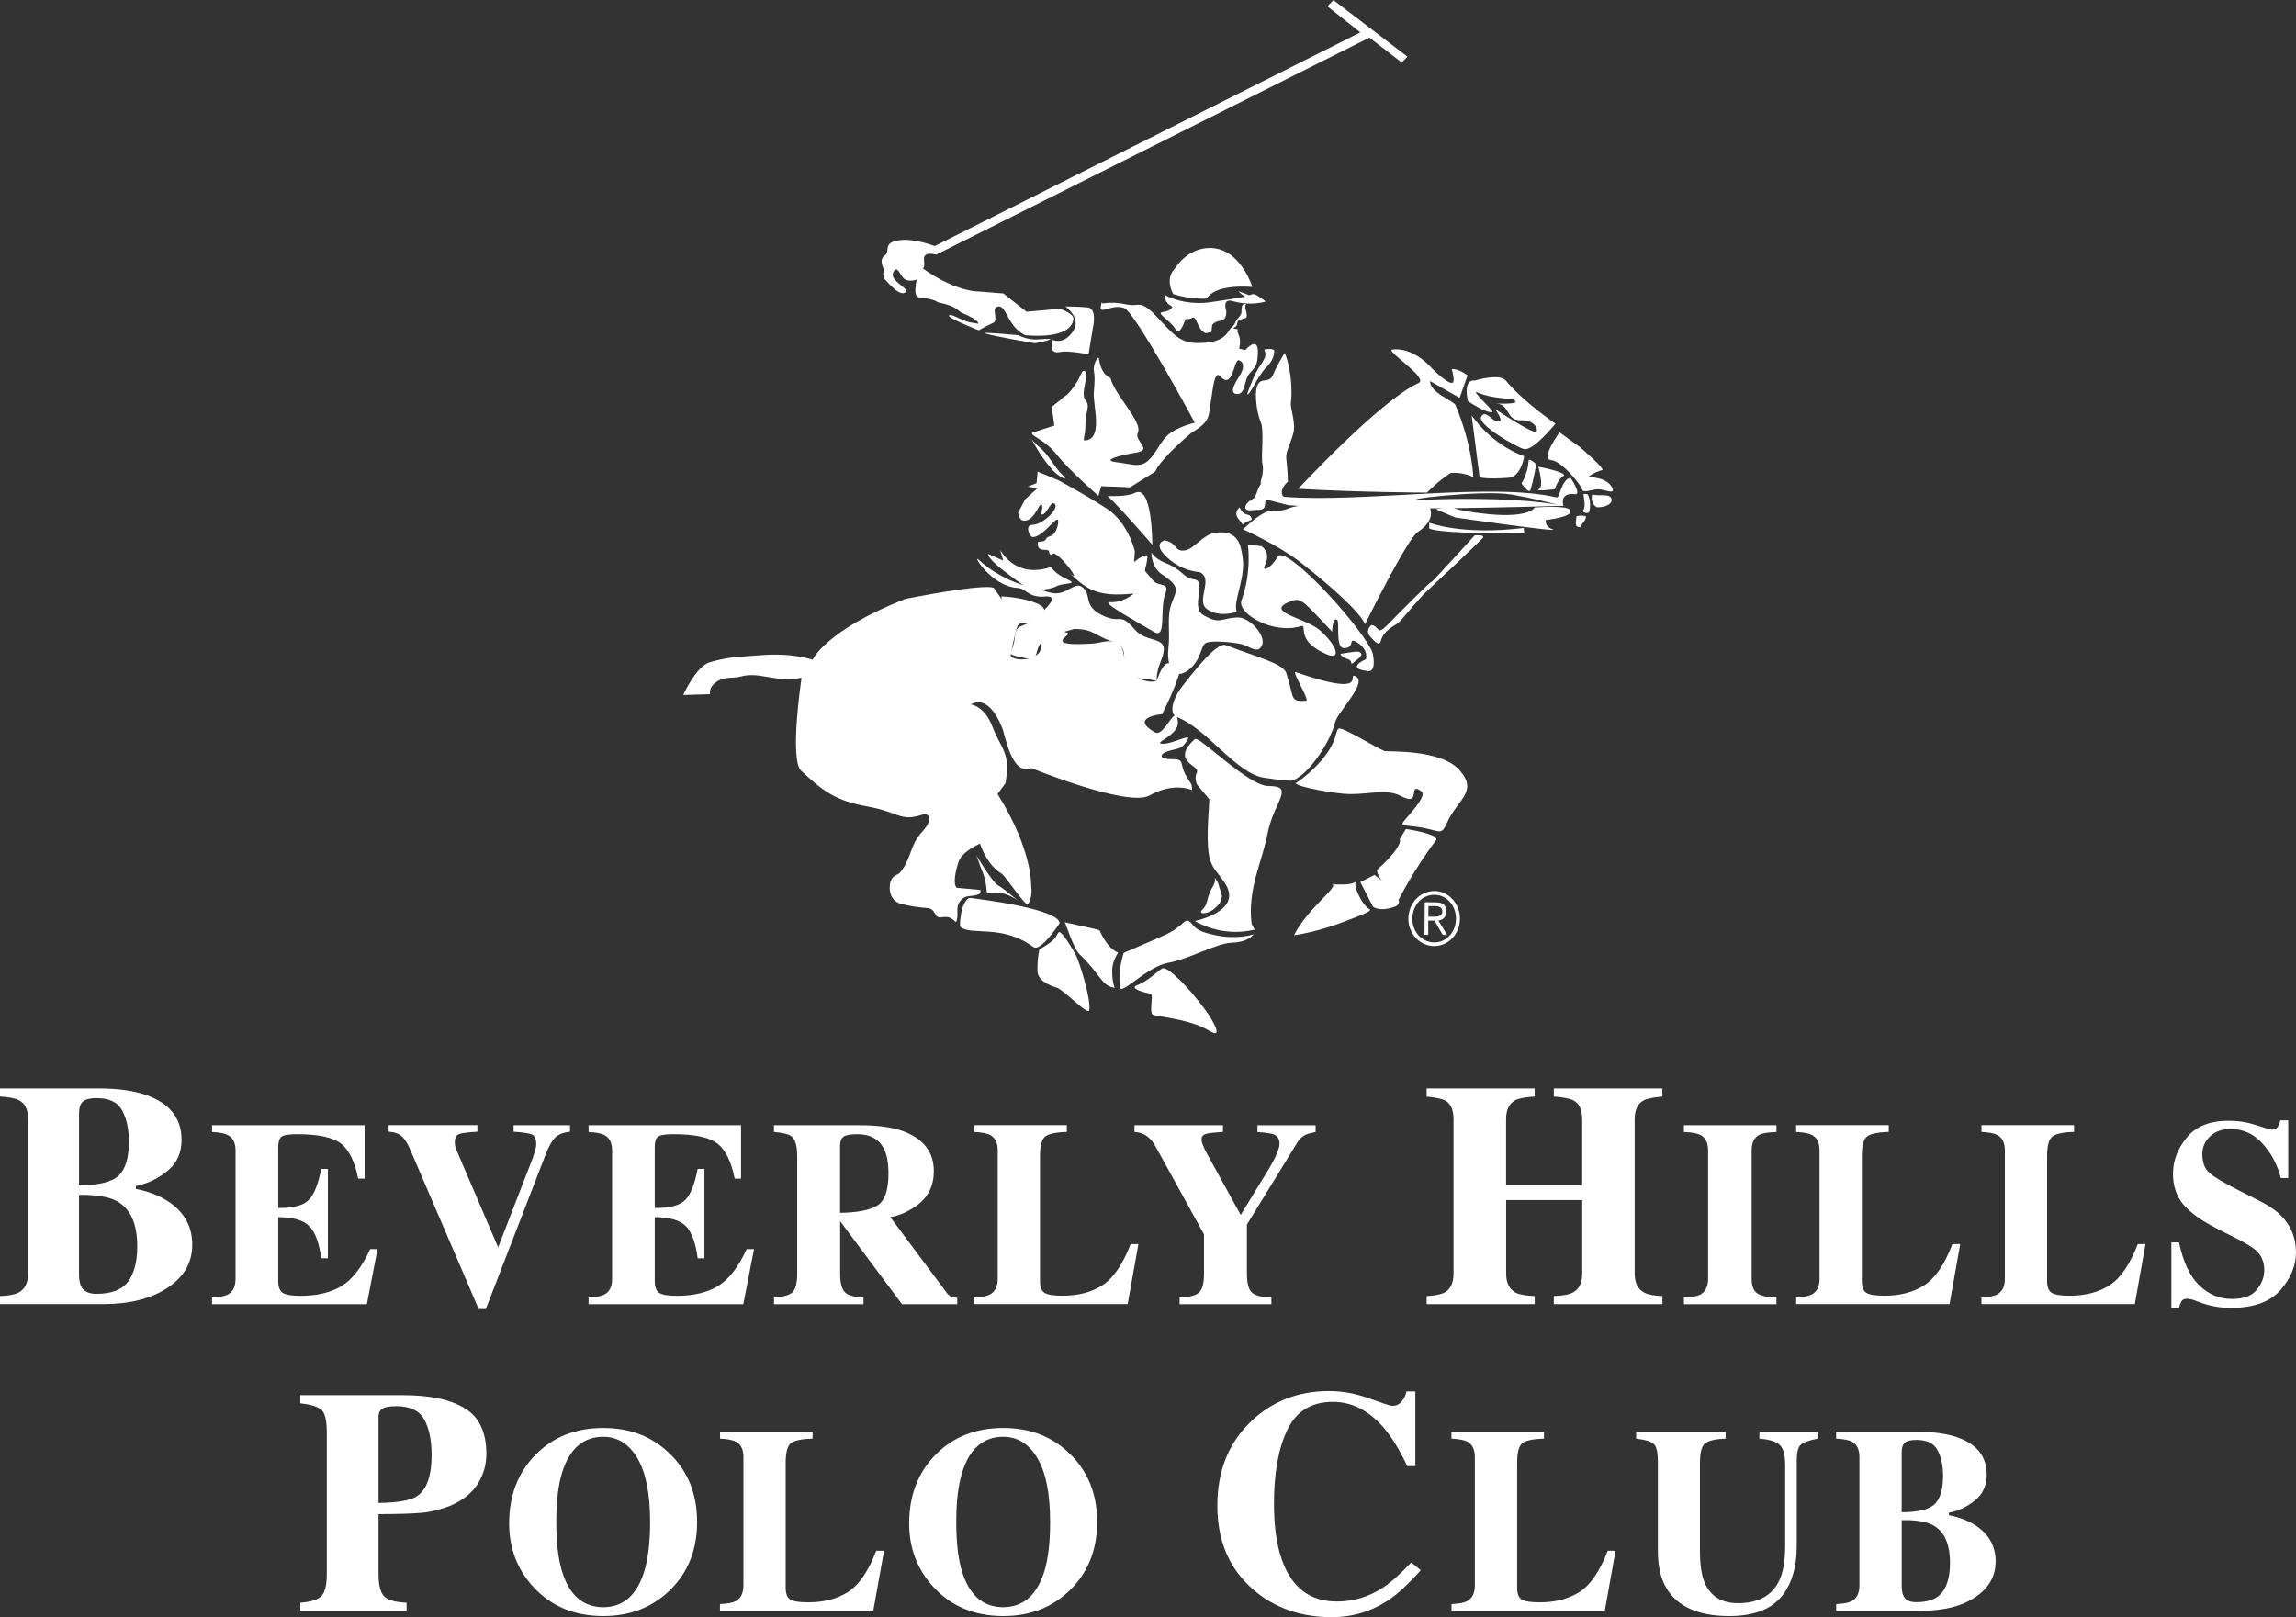 <?xml version="1.0" encoding="utf-8"?>
<!-- Generator: Adobe Illustrator 26.5.3, SVG Export Plug-In . SVG Version: 6.00 Build 0)  -->
<svg version="1.1" id="Layer_1" xmlns="http://www.w3.org/2000/svg" xmlns:xlink="http://www.w3.org/1999/xlink" x="0px" y="0px"
	 viewBox="0 0 440.3 310.21" style="enable-background:new 0 0 440.3 310.21;" xml:space="preserve">
<rect x="0" y="0" width="440.3" height="310.21" fill="#333333" stroke="none"/>
<style type="text/css">
	.st0{fill:#FFFFFF;}
	.st1{fill-rule:evenodd;clip-rule:evenodd;fill:#FFFFFF;}
</style>
<g>
	<g>
		<path class="st0" d="M0,248.58c1.65-0.05,2.83-0.29,3.56-0.66c1.2-0.64,1.82-1.85,1.82-3.65v-29.65c0-1.78-0.56-2.97-1.71-3.58
			c-0.67-0.38-1.9-0.62-3.67-0.72v-1.55h18.92c3.63,0,6.67,0.42,9.08,1.25c4.55,1.58,6.82,4.45,6.82,8.61
			c0,2.53-0.92,4.54-2.78,6.02c-1.84,1.49-3.84,2.41-5.98,2.82v0.57c2.26,0.44,4.24,1.18,5.9,2.21c3.27,2.03,4.91,4.87,4.91,8.49
			c0,3.39-1.55,6.14-4.69,8.23c-3.13,2.11-7.29,3.16-12.49,3.16H0V248.58z M22.77,225.47c1.31-1.23,1.95-3.41,1.95-6.56
			c0-2.33-0.43-4.29-1.27-5.89c-0.85-1.59-2.47-2.4-4.88-2.4c-1.28,0-2.17,0.21-2.66,0.66c-0.5,0.42-0.75,1.2-0.75,2.31v13.75
			C18.94,227.34,21.47,226.72,22.77,225.47 M15.63,246.85c0.49,0.87,1.46,1.31,2.86,1.31c2.9,0,4.92-0.79,6.08-2.35
			c1.17-1.58,1.75-3.83,1.75-6.74c0-4.34-1.28-7.21-3.84-8.65c-1.57-0.88-4.01-1.28-7.33-1.24v15.31
			C15.17,245.56,15.33,246.35,15.63,246.85"/>
		<path class="st0" d="M40.66,250.14v-1.3c1.45-0.05,2.47-0.24,3.1-0.59c0.94-0.53,1.41-1.51,1.41-2.98v-24.59
			c0-1.47-0.48-2.46-1.47-2.97c-0.56-0.31-1.57-0.51-3.03-0.59v-1.3h29.25v10.25h-1.24c-0.64-3.27-1.74-5.52-3.28-6.72
			c-1.55-1.21-4.37-1.81-8.45-1.81c-1.55,0-2.54,0.16-2.96,0.48c-0.42,0.32-0.63,0.96-0.63,1.93v11.75
			c2.89,0.03,4.85-0.49,5.87-1.57c1.03-1.08,1.82-3.05,2.36-5.93h1.29v17.15h-1.29c-0.36-2.9-1.11-4.93-2.22-6.11
			c-1.11-1.19-3.13-1.78-6.01-1.78v12.3c0,1.07,0.28,1.8,0.82,2.19c0.57,0.39,1.7,0.59,3.42,0.59c3.24,0,5.88-0.64,7.93-1.89
			c2.05-1.26,3.87-3.62,5.46-7.07h1.41l-2.05,10.57H40.66z"/>
		<path class="st0" d="M91.55,215.82v1.25c-1.81,0.09-3,0.25-3.52,0.45c-0.54,0.21-0.81,0.74-0.81,1.55c0,0.26,0.02,0.52,0.06,0.73
			c0.04,0.24,0.13,0.48,0.24,0.74l8.05,18.8h-0.08l6.67-17.21c0.13-0.38,0.26-0.76,0.38-1.16c0.2-0.64,0.29-1.17,0.29-1.56
			c0-0.97-0.27-1.57-0.85-1.82c-0.57-0.23-1.73-0.42-3.49-0.52v-1.25h10.82v1.25c-1.25,0.13-2.17,0.48-2.79,1.06
			c-0.62,0.59-1.22,1.62-1.8,3.09l-11.56,29.86H91.8l-13.07-30.44c-0.52-1.23-1.06-2.11-1.63-2.64c-0.53-0.54-1.41-0.85-2.58-0.95
			v-1.25H91.55z"/>
		<path class="st0" d="M112.87,250.14v-1.3c1.45-0.05,2.49-0.24,3.1-0.59c0.94-0.53,1.41-1.51,1.41-2.98v-24.59
			c0-1.47-0.48-2.46-1.47-2.97c-0.55-0.31-1.58-0.51-3.04-0.59v-1.3h29.24v10.25h-1.22c-0.65-3.27-1.75-5.52-3.3-6.72
			c-1.54-1.21-4.35-1.81-8.44-1.81c-1.55,0-2.54,0.16-2.96,0.48c-0.42,0.32-0.63,0.96-0.63,1.93v11.75
			c2.89,0.03,4.85-0.49,5.88-1.57c1.02-1.08,1.8-3.05,2.35-5.93h1.3v17.15h-1.3c-0.37-2.9-1.11-4.93-2.21-6.11
			c-1.13-1.19-3.13-1.78-6.02-1.78v12.3c0,1.07,0.28,1.8,0.83,2.19c0.55,0.39,1.69,0.59,3.41,0.59c3.24,0,5.88-0.64,7.93-1.89
			c2.05-1.26,3.87-3.62,5.46-7.07h1.41l-2.06,10.57H112.87z"/>
		<path class="st0" d="M148.41,248.84c1.72-0.07,2.89-0.4,3.53-0.96c0.62-0.56,0.94-1.79,0.94-3.66v-22.47
			c0-1.96-0.37-3.23-1.12-3.81c-0.49-0.4-1.61-0.68-3.34-0.82v-1.3h16.34c3.37,0,6.13,0.35,8.22,1.07c4.07,1.44,6.1,4.03,6.1,7.76
			c0,2.76-1.07,4.95-3.2,6.51c-1.61,1.2-3.34,1.97-5.15,2.29l10.79,14.46c0.27,0.39,0.57,0.67,0.89,0.79
			c0.32,0.11,0.69,0.2,1.16,0.24v1.21h-10.59l-11.83-15.87h-0.04v9.95c0,1.77,0.3,2.98,0.89,3.6c0.61,0.62,1.79,0.95,3.59,1.02v1.3
			h-17.16V248.84z M168.23,231.23c1.44-0.88,2.15-2.93,2.15-6.13c0-1.96-0.27-3.52-0.82-4.67c-0.95-1.93-2.66-2.89-5.15-2.89
			c-1.36,0-2.25,0.17-2.67,0.5c-0.42,0.34-0.64,0.91-0.64,1.68v12.91C164.42,232.58,166.8,232.11,168.23,231.23"/>
		<path class="st0" d="M186.84,248.84c1.39-0.05,2.39-0.24,2.98-0.55c1-0.53,1.51-1.53,1.51-3.03v-24.59c0-1.47-0.48-2.46-1.44-2.97
			c-0.55-0.31-1.58-0.51-3.05-0.59v-1.3h17.75v1.3c-2.07,0.05-3.44,0.35-4.12,0.85c-0.69,0.51-1.03,1.78-1.03,3.78v23.99
			c0,1.13,0.29,1.87,0.88,2.24c0.58,0.36,1.73,0.55,3.43,0.55c3.06,0,5.63-0.68,7.69-2.03c2.07-1.34,3.87-3.97,5.38-7.87h1.49
			l-2.06,11.51h-29.4V248.84z"/>
		<path class="st0" d="M234.53,215.82v1.3c-1.75,0.09-2.87,0.22-3.36,0.4c-0.5,0.16-0.75,0.5-0.75,1.03c0,0.23,0.05,0.48,0.14,0.76
			c0.09,0.28,0.3,0.77,0.63,1.48l6.71,12.19h0.06l5.45-8.92c0.34-0.55,0.71-1.23,1.09-2c0.58-1.22,0.87-2.11,0.87-2.68
			c0-0.89-0.35-1.49-1.07-1.79c-0.47-0.19-1.54-0.35-3.16-0.46v-1.3h11.15v1.3c-0.8,0.14-1.46,0.32-1.94,0.52
			c-0.61,0.31-1.13,0.78-1.53,1.43l-9.7,15.79v9.36c0,1.92,0.33,3.16,0.99,3.72c0.65,0.56,1.89,0.85,3.7,0.9v1.3h-17.6v-1.3
			c1.88-0.05,3.13-0.37,3.75-0.96c0.62-0.6,0.93-1.82,0.93-3.66v-7.48l-9.28-16.84c-0.61-1.12-1.36-1.89-2.25-2.35
			c-0.6-0.28-1.2-0.42-1.81-0.44v-1.3H234.53z"/>
		<path class="st0" d="M273.58,248.58c1.62-0.08,2.79-0.31,3.47-0.69c1.13-0.63,1.69-1.84,1.69-3.62v-29.63
			c0-1.73-0.51-2.9-1.51-3.51c-0.63-0.36-1.84-0.62-3.65-0.8v-1.56h20.72v1.56c-1.8,0.09-3.05,0.33-3.75,0.71
			c-1.15,0.64-1.73,1.82-1.73,3.6v12.7h14.59v-12.7c0-1.78-0.54-2.96-1.65-3.57c-0.67-0.36-1.94-0.62-3.79-0.74v-1.56h20.82v1.56
			c-1.78,0.15-3.01,0.39-3.67,0.78c-1.08,0.6-1.64,1.78-1.64,3.53v29.63c0,1.8,0.61,3.02,1.83,3.65c0.69,0.37,1.86,0.6,3.49,0.66
			v1.56h-20.82v-1.56c1.74-0.05,2.99-0.3,3.73-0.71c1.13-0.65,1.71-1.85,1.71-3.6v-14.09h-14.59v14.09c0,1.82,0.63,3.05,1.86,3.69
			c0.72,0.34,1.92,0.57,3.62,0.62v1.56h-20.72V248.58z"/>
		<path class="st0" d="M322.92,248.84c1.43-0.04,2.46-0.2,3.09-0.51c1.03-0.53,1.55-1.56,1.55-3.06v-24.59
			c0-1.49-0.5-2.48-1.47-2.99c-0.6-0.31-1.66-0.52-3.17-0.57v-1.3h17.75v1.3c-1.6,0.05-2.68,0.24-3.28,0.53
			c-0.99,0.52-1.48,1.52-1.48,3.04v24.59c0,1.44,0.39,2.38,1.18,2.85c0.8,0.48,1.99,0.72,3.58,0.72v1.3h-17.75V248.84z"/>
		<path class="st0" d="M344.44,248.84c1.39-0.05,2.38-0.24,2.98-0.55c1.01-0.53,1.51-1.53,1.51-3.03v-24.59
			c0-1.47-0.48-2.46-1.44-2.97c-0.56-0.31-1.58-0.51-3.05-0.59v-1.3h17.76v1.3c-2.07,0.05-3.44,0.35-4.14,0.85
			c-0.69,0.51-1.02,1.78-1.02,3.78v23.99c0,1.13,0.29,1.87,0.88,2.24c0.58,0.36,1.73,0.55,3.43,0.55c3.05,0,5.62-0.68,7.7-2.03
			c2.07-1.34,3.87-3.97,5.36-7.87h1.5l-2.05,11.51h-29.41V248.84z"/>
		<path class="st0" d="M379.99,248.84c1.39-0.05,2.38-0.24,2.97-0.55c1.01-0.53,1.51-1.53,1.51-3.03v-24.59
			c0-1.47-0.48-2.46-1.43-2.97c-0.57-0.31-1.58-0.51-3.05-0.59v-1.3h17.75v1.3c-2.08,0.05-3.45,0.35-4.13,0.85
			c-0.7,0.51-1.04,1.78-1.04,3.78v23.99c0,1.13,0.3,1.87,0.89,2.24c0.58,0.36,1.73,0.55,3.43,0.55c3.05,0,5.63-0.68,7.69-2.03
			c2.08-1.34,3.87-3.97,5.38-7.87h1.48l-2.05,11.51h-29.41V248.84z"/>
		<path class="st0" d="M416.4,238.29h1.46c0.81,3.79,2.12,6.55,3.91,8.27c1.79,1.72,3.86,2.58,6.19,2.58c2.26,0,3.87-0.57,4.82-1.77
			c0.96-1.18,1.43-2.42,1.43-3.73c0-1.52-0.49-2.76-1.49-3.72c-0.66-0.63-1.99-1.45-4-2.46l-3.23-1.63
			c-3.22-1.62-5.48-3.23-6.8-4.82c-1.32-1.57-1.98-3.54-1.98-5.87c0-2.49,0.87-4.8,2.63-6.94c1.74-2.15,4.41-3.23,8.03-3.23
			c1.83,0,3.61,0.28,5.33,0.85c1.71,0.56,2.7,0.84,2.94,0.84c0.56,0,0.93-0.16,1.14-0.49c0.22-0.32,0.39-0.75,0.51-1.28h1.52v11.06
			h-1.42c-0.66-2.56-1.82-4.77-3.51-6.61c-1.67-1.86-3.7-2.79-6.09-2.79c-1.69,0-3.01,0.48-3.98,1.41
			c-0.99,0.94-1.47,2.07-1.47,3.41c0,1.61,0.45,2.8,1.37,3.6c0.9,0.8,2.92,2,6.05,3.57l3.74,1.89c1.67,0.85,3.01,1.78,4.01,2.8
			c1.86,1.92,2.79,4.25,2.79,6.98c0,2.56-1.01,4.98-3,7.25c-1.99,2.26-5.17,3.4-9.57,3.4c-1,0-2.03-0.09-3.06-0.29
			c-1.02-0.19-2.04-0.48-3.06-0.88l-0.97-0.36c-0.22-0.06-0.45-0.12-0.66-0.17c-0.21-0.04-0.38-0.06-0.53-0.06
			c-0.53,0-0.88,0.15-1.08,0.45c-0.18,0.31-0.37,0.75-0.51,1.31h-1.46V238.29z"/>
		<path class="st0" d="M57.59,307.41c2.01-0.15,3.35-0.57,4.04-1.27c0.7-0.71,1.04-2.16,1.04-4.32v-27.08
			c0-2.29-0.35-3.76-1.05-4.34c-0.69-0.61-2.04-1.02-4.03-1.25v-1.55h19.69c5.23,0,9.19,0.85,11.91,2.55
			c2.73,1.69,4.08,4.59,4.08,8.73c0,2.01-0.53,3.9-1.6,5.65c-1.06,1.76-2.82,3.18-5.27,4.26c-1.86,0.74-3.7,1.21-5.56,1.37
			c-1.85,0.16-4.6,0.25-8.25,0.25v11.41c0,2.26,0.38,3.72,1.13,4.42c0.75,0.7,2.18,1.09,4.25,1.17v1.55H57.59V307.41z M79.88,287.03
			c1.94-1.23,2.89-3.9,2.89-7.98c0-2.79-0.47-5.04-1.4-6.77c-0.94-1.71-2.73-2.57-5.38-2.57c-1.22,0-2.09,0.16-2.62,0.44
			c-0.52,0.29-0.78,0.85-0.78,1.69v16.43C76.23,288.22,78.67,287.8,79.88,287.03"/>
		<path class="st0" d="M128.46,278.84c3.49,3.39,5.22,7.75,5.22,13.09c0,5.33-1.73,9.69-5.22,13.09c-3.41,3.31-7.66,4.95-12.77,4.95
			c-5.42,0-9.85-1.8-13.27-5.43c-3.18-3.4-4.78-7.51-4.78-12.33c0-5.33,1.66-9.71,5-13.12c3.38-3.47,7.72-5.2,13.05-5.2
			C120.81,273.89,125.07,275.52,128.46,278.84 M123.52,301.5c0.76-2.44,1.15-5.64,1.15-9.57c0-5.41-0.81-9.48-2.42-12.22
			c-1.62-2.75-3.81-4.13-6.56-4.13c-3.85,0-6.48,2.29-7.9,6.88c-0.75,2.43-1.11,5.58-1.11,9.48c0,3.94,0.37,7.15,1.14,9.57
			c1.4,4.5,4.03,6.76,7.88,6.76C119.49,308.26,122.1,306,123.52,301.5"/>
		<path class="st0" d="M138.09,307.67c1.38-0.06,2.39-0.24,2.97-0.54c1-0.55,1.51-1.54,1.51-3.03V279.5c0-1.48-0.48-2.48-1.44-2.98
			c-0.56-0.31-1.58-0.51-3.05-0.59v-1.3h17.75v1.3c-2.07,0.06-3.44,0.35-4.12,0.85c-0.69,0.52-1.04,1.78-1.04,3.79v23.98
			c0,1.13,0.29,1.88,0.88,2.24c0.58,0.37,1.73,0.55,3.43,0.55c3.05,0,5.62-0.68,7.7-2.02c2.07-1.36,3.86-3.96,5.36-7.88h1.49
			l-2.06,11.51h-29.4V307.67z"/>
		<path class="st0" d="M205.16,278.84c3.49,3.39,5.24,7.75,5.24,13.09c0,5.33-1.75,9.69-5.24,13.09c-3.4,3.31-7.65,4.95-12.77,4.95
			c-5.42,0-9.84-1.8-13.25-5.43c-3.2-3.4-4.79-7.51-4.79-12.33c0-5.33,1.67-9.71,5-13.12c3.37-3.47,7.73-5.2,13.04-5.2
			C197.53,273.89,201.77,275.52,205.16,278.84 M200.24,301.5c0.77-2.44,1.14-5.64,1.14-9.57c0-5.41-0.81-9.48-2.42-12.22
			c-1.61-2.75-3.8-4.13-6.57-4.13c-3.84,0-6.47,2.29-7.89,6.88c-0.75,2.43-1.12,5.58-1.12,9.48c0,3.94,0.37,7.15,1.13,9.57
			c1.43,4.5,4.03,6.76,7.87,6.76C196.19,308.26,198.8,306,200.24,301.5"/>
		<path class="st0" d="M262.61,268.24c2.61,0.94,4.06,1.41,4.36,1.41c0.78,0,1.39-0.29,1.87-0.9c0.47-0.58,0.75-1.21,0.88-1.87h1.7
			v14.32h-1.55c-1.47-3.09-2.97-5.56-4.51-7.36c-2.87-3.3-6.11-4.96-9.73-4.96c-4.1,0-7.01,1.77-8.73,5.3
			c-1.72,3.54-2.59,8.29-2.59,14.24c0,4.37,0.52,7.98,1.54,10.81c1.88,5.3,5.39,7.95,10.53,7.95c3.14,0,6.07-0.88,8.78-2.63
			c1.55-1.01,3.37-2.64,5.48-4.86l1.82,1.49c-2.38,2.67-4.48,4.6-6.29,5.8c-3.24,2.13-6.82,3.2-10.76,3.2
			c-6.04,0-11.1-1.8-15.19-5.39c-4.53-3.96-6.77-9.3-6.77-16.01c0-6.66,2.16-12.04,6.48-16.17c4.06-3.86,9.04-5.8,14.94-5.8
			C257.42,266.81,260.01,267.29,262.61,268.24"/>
		<path class="st0" d="M278.33,307.67c1.39-0.06,2.38-0.24,2.98-0.54c1.01-0.55,1.52-1.54,1.52-3.03V279.5
			c0-1.48-0.48-2.48-1.43-2.98c-0.56-0.31-1.59-0.51-3.06-0.59v-1.3h17.75v1.3c-2.06,0.06-3.44,0.35-4.12,0.85
			c-0.7,0.52-1.03,1.78-1.03,3.79v23.98c0,1.13,0.29,1.88,0.87,2.24c0.59,0.37,1.74,0.55,3.44,0.55c3.06,0,5.62-0.68,7.69-2.02
			c2.09-1.36,3.87-3.96,5.37-7.88h1.5l-2.06,11.51h-29.4V307.67z"/>
		<path class="st0" d="M330.92,274.64v1.3c-1.95,0.06-3.27,0.37-3.94,0.91c-0.66,0.53-0.98,1.77-0.98,3.72v17.01
			c0,2.58,0.3,4.57,0.9,5.98c1.12,2.61,3.24,3.94,6.38,3.94c3.9,0,6.55-1.45,7.92-4.34c0.76-1.59,1.14-3.81,1.14-6.68v-15.54
			c0-1.82-0.33-3.07-1.01-3.76c-0.66-0.67-1.98-1.1-3.93-1.24v-1.3h11.15v1.3c-1.63,0.31-2.69,0.7-3.21,1.15
			c-0.52,0.45-0.78,1.49-0.78,3.12v16.25c0,4.3-1.05,7.63-3.12,9.99c-2.09,2.36-5.37,3.52-9.82,3.52c-5.84,0-9.83-1.75-11.98-5.24
			c-1.14-1.85-1.71-4.23-1.71-7.16v-16.99c0-1.92-0.24-3.12-0.76-3.6c-0.5-0.5-1.64-0.84-3.41-1.04v-1.3H330.92z"/>
		<path class="st0" d="M352.12,307.67c1.37-0.06,2.35-0.24,2.94-0.54c1.01-0.55,1.52-1.54,1.52-3.03V279.5
			c0-1.48-0.48-2.48-1.42-2.98c-0.57-0.31-1.58-0.51-3.05-0.59v-1.3h15.69c3.03,0,5.54,0.35,7.54,1.05
			c3.77,1.31,5.65,3.68,5.65,7.15c0,2.09-0.75,3.76-2.29,4.99c-1.52,1.22-3.18,2.01-4.96,2.33v0.47c1.87,0.37,3.52,0.99,4.9,1.83
			c2.72,1.7,4.06,4.04,4.06,7.05c0,2.82-1.29,5.09-3.89,6.83c-2.58,1.76-6.04,2.62-10.35,2.62h-16.34V307.67z M371.01,288.5
			c1.07-1.03,1.61-2.85,1.61-5.45c0-1.94-0.35-3.57-1.05-4.88c-0.7-1.33-2.06-1.99-4.06-1.99c-1.07,0-1.8,0.18-2.22,0.54
			c-0.41,0.35-0.61,0.98-0.61,1.91v11.42C367.82,290.05,369.94,289.53,371.01,288.5 M365.09,306.22c0.4,0.74,1.21,1.09,2.37,1.09
			c2.4,0,4.08-0.65,5.05-1.96c0.96-1.29,1.44-3.16,1.44-5.57c0-3.61-1.07-6.01-3.19-7.2c-1.29-0.72-3.32-1.06-6.07-1.01v12.7
			C364.71,305.17,364.84,305.81,365.09,306.22"/>
	</g>
	<g>
		<path class="st1" d="M309.06,95.78c-0.22-1.26-2.55-0.51-3.71-0.96c-0.31,0.9,0.04,2.01,0.86,2.47
			C307.72,97.35,309.19,96.73,309.06,95.78"/>
		<g>
			<path class="st0" d="M271.15,80.8c0,0,0.58-0.68,3.17-2.75c2.56-2.05,5.66,5.13,4.67,6.07c-1.66,1.65-6.19,2.19-6.19,2.19
				s1.66-0.42,4.4-2.48c2.25-1.69-1.04-4.8-1.04-4.8L271.15,80.8z"/>
			<path class="st0" d="M273.85,150.88c-0.29-0.55,0.16-1.53,0.9-1.09c0.77,0.43,0.49,1.77-0.58,2.62
				C273.1,153.25,273.85,150.88,273.85,150.88"/>
			<path class="st0" d="M200.68,93.49c0.16-1.13-0.28-1.81,0.61-1.25c0.9,0.53,1.22,0.83,0.14,1.91c-1.03,1.11-1.34-0.95-1.34-0.95"
				/>
			<path class="st0" d="M237.72,97.33c0.75,1.78,1.81,1.09,2.14,1.78c0.31,0.69,0.44,0.42-0.78,0.98c-1.19,0.56-0.3,0.96-1.48-0.43
				C236.39,98.3,237.72,97.33,237.72,97.33"/>
			<path class="st0" d="M201.91,65.2c0,0,1.99,1.02,3.81-1.58c1.83-2.56-1.41-4.84-1.41-4.84s2.21,0,4.23,0.18
				c1.98,0.16,1.02,4.04,1.02,4.04l-0.81,4.96c0,0-4.04-0.76-5.34-0.46C200.72,68.08,201.91,65.2,201.91,65.2"/>
			<path class="st0" d="M195.24,64.28c0,0,1.82,0.96,3.73,0.83c5.83-0.48-0.51,0.73-0.51,0.73s-7.99-1.35-9.66-1.92
				C187.97,63.62,195.24,64.28,195.24,64.28"/>
			<path class="st0" d="M187.18,163.98c0,0,3.02,5.12,4.21,5.84c1.38,0.82,2.37,1.78,3.41,2.57c1,0.71-0.83-0.55-1.99-0.9
				c-3-0.91-3.55,0.56-3.61-0.73c-0.13-2.36-1.01-4.02-1.23-4.64C187.48,164.55,187.18,163.98,187.18,163.98"/>
			<path class="st0" d="M232.91,168.29c0.27,0.34,0.77,1.05,0.87,1.73c0.17,0.97,1.52,2.2-0.88,4.25c-1.41,1.21-3.34,1.13-2.28,0.15
				c1.08-0.97,0.75-2.35,1.82-4.12C233.15,169.17,233.05,168.57,232.91,168.29"/>
			<path class="st0" d="M291.79,92.72c0,0,1.23-1.93,1.34-4.32c0.01-0.75,1.47,0.65,1.47,0.65s-0.48,2.85-1.08,4.85
				C293.23,94.93,291.79,92.72,291.79,92.72"/>
			<path class="st0" d="M295,89.52c0,0,6.04,1.14,4.76,1.83c-1,0.55-1.62,2.49-1.62,2.49s-4.01,0.48-3.03,0
				C296.13,93.36,295,89.52,295,89.52"/>
			<path class="st0" d="M299.07,82.93l3.92,2.84c0,0,4.94,4.23,4.25,4.39c-1.61,0.42-2.76,1.37-2.76,1.37s3.85-0.17,4.76,2.22
				c0.47,1.19-1.82,0-2.92,0.1c-1.11,0.06-2.8,0.8-2.95,0c-0.1-0.74-3.85-5.44-5.94-5.61C295.32,88.03,299.07,82.93,299.07,82.93"/>
			<path class="st0" d="M204.62,111.1c2.4,1.09-0.6,0.56-2.13,1.39c-1.52,0.82-4.35,0.35-1.02,1.19c3.32,0.83,4.65-2.76,6.46-0.72
				c1.25,1.38,0,3.3,3.24,4.95c3.89,1.99,3.4-0.71,6.43,2.82c2.62,3.04,7.15,0.76,5.04,6c-2.12,5.23,1.3,3.67-4.45,3.37
				c-5.73-0.27,0.22-5.36-4.84-7.04c-3.81-1.29-3.52-2.42-7.47-2.42c0.4,0-4.14,1.04-5.23,1.75c-3.02,1.93-0.52,4.63-4.44,3.76
				c-3.93-0.83-1.89-0.54-1.62-3.86c0.33-3.28,1.83-1.27,4.86-4.57c0,0,4.33-3.59,0.99-3.31c-3.31,0.29-3.61-1.56-5.33-1.65
				c-4.96-0.26-8.82-6.68-7.43-5.4c3.68,3.48,8.9,5.08,8.42,4.78c-7.54-5.26-6.53-5.87-6.53-5.87l2.82,1.26l-0.6-2.09
				c0,0,2.8,5.68,9.75,3.31C201.58,108.73,202.19,110,204.62,111.1"/>
			<path class="st0" d="M218.07,188.96c1.97-0.68,4.09-2.87,4.89-3.24c0.8-0.32,4.47,2.83,8.57,8.53c0.47,0.66,3.51,5.35,0.38,3.47
				c-3.4-2.06-8.09-2.48-10.72-3.04c-0.99-0.22,0.13-3.93-0.53-4.07C218.43,190.16,216.73,189.45,218.07,188.96"/>
			<path class="st0" d="M282.21,79.65c0,0,3.57,5.53,10.09,7.86c0,0-0.59,3.95-3.02,4.13c-4.41,0.33-5.54-0.11-5.54-0.11
				L282.21,79.65z"/>
			<path class="st0" d="M281.51,76.95c0,0-1.1-4.24,1.32-3.96c0,0,4.72-1.46,5.94,0c3.34,4.08,9.51,8.27,9.51,8.27
				s-4.32,5.38-6.07,4.87c-1.32-0.36-9.07-4.68-8.15-6.25c0.92-1.55,2.5,1.67,3.6,0.85c0.48-0.34-0.99-2.3-0.99-2.3
				s7.15,4.77,7.87,4.37c0.6-0.28-0.22-2.3-2.83-2.18c-2.96,0.11-2.12-3.03-4.65-3.2l-0.5-0.04c0,0,5.56,0.32,3.73-0.69
				c-0.56-0.32-4.22-0.2-6.86-1.38c-1.82-0.84,3.32,3.64,2.73,3.74C284.88,79.25,281.51,76.95,281.51,76.95"/>
			<path class="st0" d="M278.41,96.97c0,0-0.8,0.88,7.13,1.65c7.86,0.75,8.77-1.29,8.77-1.29s6.14-0.47,6.74,0.46
				c0.95,1.38-4.62,1.94-4.62,1.94s-0.29,1.27,1.31,1.8c1.99,0.7-18.69-2.28-18.69-2.28l-3.67-1.56L278.41,96.97z"/>
			<path class="st0" d="M274.08,100.26c0,0,6.24,2.48,18.13,1l0.09,1.03c0,0-16.24,0.17-18.22-0.93V100.26z"/>
			<path class="st0" d="M278.41,70.81c0,0,1.09-0.23,3.02,1.19l-1.52,4.31l-5.66-3.21c-0.08,2.21,4.47,3.76,4.87,4.6
				c3.29,7.89,3.4,13.83,3.4,13.83c-2.02-1.07-4.31-0.82-4.31-0.82c-2.24,1.39-4.57,3.78-4.57,3.78s-13.59-0.07-24.67-0.74
				c0,0,15.68-16.94,23.08-20.29c2.02-0.93-6.48-6.22-5.06-6.41c4.16-0.56,7.67,3.67,7.67,3.67s3.72,3.72,4.06,2.47
				C278.9,72.47,278.41,70.81,278.41,70.81"/>
			<path class="st0" d="M238.38,101.53c0,0,2.35-2.36,4.21-3.23c1.57-0.77,2.5,0.07,4.47-0.77c4.22-1.88,27.02-0.39,27.02-0.39
				s1.63,2.39-2.23,4.93c-2.05,1.39-10.08,17.66-10.08,17.66s-0.62-2.67-12.46-11.94C245.11,104.55,238.38,101.53,238.38,101.53"/>
			<path class="st0" d="M223.37,103.63c2.51,0.58,1.79,2.13,3.71,1.96c1.92-0.17,3.47-3.05,5.97-3.4c4.62-0.68,4.87,2.85,5.12,3.94
				c1.01,4.41-1.78,8.97-1.01,11.21c0,0-3.21,1.2-5.64-0.47c-2.36-1.62,1.38-5.89-1.49-7.14c0,0-3.65-0.1-6.66-3.25
				C221.13,104.12,223.37,103.63,223.37,103.63"/>
			<path class="st0" d="M223.47,107.97c3.61,1.45,3.31,2.85,5.44,3.13c2.82,0.36-0.91,5.38,2.01,6.98c3.03,1.66,3.03,0.56,6.24,0.35
				c2.53-0.15,5.65,3.52,4.86,5.32c-0.8,1.85-2.41,0.17-3.85-0.17c-1.38-0.37-5.24-0.74-6.65-0.37c-1.39,0.37-0.82,2.75-3.21,4.97
				c-2.92,2.66-4.63,0-4.26-3.69c0.42-3.66-0.37-6.06,0.64-8.81c0.88-2.41,1.82-3.06-1.84-5.5c-2.18-1.45-2.03-4.22-2.03-4.22
				S221.31,107.09,223.47,107.97"/>
			<path class="st0" d="M231.46,57.26c0,0-2.95,0.25-6.47-0.85c0,0-1.72-2.85,0.33-4.92c0,0,2.29-3.93,6.7-3.93
				c5.87,0,8.13,7.47,8.13,7.47C232.44,54.5,231.46,57.26,231.46,57.26"/>
			<path class="st0" d="M212.38,95.12c0,0,3.7,0.24,5.24-0.57c3.42-1.78,3.35,9.93,3.35,9.93S214.71,97.22,212.38,95.12"/>
			<path class="st0" d="M196.86,59.79l6.37-0.56c0,0,2.68,0.83,2.62,1.92c-0.42,4.21-9.3,3.13-9.3,3.13
				c-3.38-1.75-3.52-5.58-5.03-5.5c-1.65,0.09,0.06,2.58-1.01,3.11c-2.32,1.11-2.79,1.47-2.79,1.47s-7.54-2.94-5.37-2.94
				c0.41,0,2.48,1.15,3.52,1.38c2.52,0.44,1.72,0.27,1.72,0.27s0.28-0.65-3.02-2.02c-1.02-0.43-0.81-1.27-4.76-2.08
				c0,0-0.38-0.58-3.6-0.95c-1.22-0.14-0.41-3.4-0.41-3.4s-1.52,0.58-2.43-0.17c-0.75-0.66-1.15-2.17-1.72-1.67
				c-1.92,1.84,2.9,3.44,2.01,4.24c-0.29,0.27-1.12,0.83-3.93-2.4c-0.67-0.78-0.18-1.93-0.18-1.93s-1.14-1.82,0.09-2.66
				c1.2-0.83-0.49-2.45,2.71-2.94c3.03-0.45,6.88,1.11,6.88,1.11l81.64-40.99l-6.33-5.01l1.18-1.18l14.18,10.84l-1.09,1.12
				l-6.2-4.77l-83.1,41.64c0,0-2.51-0.83-2.32,1.02c0.22,1.82-0.29,1.55-0.29,1.55s5.87,4.52,11.29,4.52l4.25,0.35
				C192.43,56.29,194.93,58.32,196.86,59.79"/>
			<path class="st0" d="M224.77,58.78c-1.61-0.76-1.4-2.2-1.4-2.2c3.94,2.1,8.35,1.44,8.35,1.44c3.75-0.52,7.06-1.11,7.06-1.11
				s-1.51-1.02-1.17-1.02l1.92,0.73l0.77-0.22c0.78,0.05,2.41,1.43,2.41,1.43s-2.81,0.94-6.25-0.06c-2.2-0.66-1.31,1.83-1.31,1.83
				s0.24,1.74-1.06,1.92c-1.3,0.17-1.64,0.82-1.64,0.82l-0.13,1.38l-1.18,0.18c-1.57-0.73-1.61-3.32-2.47-2.95
				c-1,0.47-1.2,0.19-1.32,0.24c-0.03,0.03-0.09,0.14-0.18,0.45c-0.31,0.98-1.23,2.67-1.67,1.67c-0.74-1.67-3.94-3.26-2.57-3.45
				C224.87,59.6,224.77,58.78,224.77,58.78"/>
			<path class="st0" d="M237.21,63.37l0.4,1.02c0.43,1.28,0,2.48,0,2.48l1.17,0.29c0,0,2.61-3.05,2.44,0.67
				c-0.11,2.05-0.32,2.46-1.53,3.72c-1.22,1.28-0.76,4.19-2.55,4.02c-1.84-0.19,0.47-3.19,0.84-3.95c0.57-1.07,0.59-2.16-0.37-2.52
				c-1.04-0.37-1.11,5.92-3.66,3.03c-1.16-1.25-1.42,3.33-1.83,5.35c-0.41,2,0.24,3.3-3.61,5.5c0,0-5.88,4.88-6.97,7.46l-4.82,3.03
				l-5.54-0.21l-0.53,1.85c0,0-5.52-4.77-8.15-8.09c-2.25-2.8-5.05-3.46-4.55-4.04l4.24-1.35l-0.51-3.6l1.84-1.45
				c0.79-0.94,0.79-0.18,2.38-2.38c1.64-2.21,1.43-3.5,2.25-2.95c0.78,0.55-1.03,4.21,0,5.49c1.01,1.29,0,1.83,0,4.79
				c0,2.49-0.82,3.12,0.19,2.92c3.2-0.56,1.24-6.77,1.42-9.16c0.2-2.4,0.2-3.15,0-4.23c-0.18-1.09,0.88-3.11,0.99-2.23
				c0.42,3.16,2.2,3.68,2.2,3.68c0.83,3.32,6.27,8.47,5.24,10.47c-0.78,1.59,3.05,3.31-0.39,3.84c-3.43,0.57-6.63,1.49-3.64,1.84
				c3.06,0.38,4.45,1.12,6.06-0.35c1.61-1.49,2.18-3.48,3.81-4.94c1.64-1.47,5.09-2.3,5.09-2.3s-11.32-21.03-13.52-21.98
				c-2.24-0.88-4.71,1.29-4.52-0.18c0.22-1.5,0.33-0.7,0.33-0.7c3.5-0.53,4.52,0.54,6.51,0.26c1.69-0.23,2.95,1.27,4.49,2.9
				c2.14,2.21,3.66,4.28,6.72,4.41c6.78,0.25,6.01-2.9,7.36-2.78C238.06,63.2,237.21,63.37,237.21,63.37"/>
			<path class="st0" d="M197.86,84.27c1.22,1.5,2.01,1.67,3.43,3.69c1.43,2.04,1.43,2.04,2.62,3.31c1.24,1.27-1.19,0-2.22-1.28
				c-1.01-1.32-0.4-0.38-1.6-2.04C198.88,86.3,197.86,84.27,197.86,84.27"/>
			<path class="st0" d="M208.86,97.02c0,0,2.14,3.06,4.08,4.14c-0.46-0.27,1.7,3.65,1.82,3.72c0.75,0.42,1.65,0.7,1.06-1.39
				c-0.27-0.86-0.9-2.63-3.01-3.7C210.65,98.69,210.04,96.92,208.86,97.02"/>
			<path class="st0" d="M201.68,106.41c-1-0.15,0.23-0.95-1.43-0.95s-1.17-1.53-1.17-1.53c2.35-0.16,0.64-0.56,2.51-1.19
				c0.84-0.22,1.42-2.09,1.34-2.85c-0.2-1.27-2.83,3.13-4.87,3.13c-0.6,0-1.67-2.37,0-2.37c2.03,0,5.65-3.65,3.91-4.15
				c-0.49-0.11-1.3,2.08-2.05,2.19c-0.59,0.1,0.33-1.58-0.2-1.89c-0.48-0.32-1.13,2.52-2.82,3.01c-1.52,0.46-1.65-1.5-1.65-1.5
				l1.36-2.56l2.37-2.13l-1.9-0.26l1.71-0.7l0.19-2.2l3.95,1.64c0,0,5.02,2.69,9.28,5.43c4.21,2.73,5.42,8.23,5.42,8.23l-0.15,2.04
				c0,0,2.75-2.24,2.56-0.83c-0.4,3.39-1.19,1.56,1.02,4.32c1.07,1.34,3.32,0.25,2.41,2.55c-1.15,3.05,0.31,8.89-2.2,7.35
				c-2.75-1.64-10.39-5.82-8.47-5.7c2.61,0.18,4.64-1.65,4.64-1.65c-7.24,0.75-9.14-0.87-12.77-4.34c4.13,3.92-2.97-5.57-2.97-2.83
				V106.41z"/>
			<path class="st0" d="M298.7,96.82c-1.62-0.43-4.8-1.28-8.8-1.96c-5.84-1.01-23.9,1.29-16.74,1
				C287.89,95.28,295.87,96.3,298.7,96.82 M246.37,67.7c1.35,3.2,1.45,7.82,1.18,9.52c-0.11,0.96,0.46,2.2,0.61,4.42
				c0.16,2.18-1.69,4.57-1.49,6.32c0.31,2.86,0.31,4.41,0.31,4.41c-1.68,1.52-1.24,2.88-0.64,2.93c15.34,1.15,39.64-2.84,52.19,0.11
				c0.59,0.1,0.92-3.51,2.65-3.77c0,0,2.17,3.26,0.92,3.15c-2.91-0.35-2.43,1.72-2.28,2.22c-4.38,0.13-38.06,1.17-52.8-0.12
				c0-0.02-0.35-0.12-1.92-0.5c-2.67-0.73-2.4-0.6-2.53,0.53c-0.14,1.11-1.2,0.81-2.72,0.95c-1.54,0.16-1.39-1.19,0.44-2.21
				c0.77-0.4,0.73-2.17,1.8-3.16c-1.03,0.99,0.51-1.34,0-3.57c-0.28-1.38,0.35-6.31-0.28-7.84c-0.98-2.39-1.36-6.47-0.44-7.59
				c0.89-1.09,2.06,0.13,2.85-1.79C244.89,70.04,246.08,68.18,246.37,67.7"/>
			<path class="st0" d="M262.98,119.89c1.65,0.17,0.9,2.24,3.18-0.12c2.26-2.35,8.59-8.68,8.3-8.11c-0.29,0.54,8.33-8.97,8.33-8.97
				s2.24-0.23,1.49,0.56c-0.96,1.04-9.21,8.82-10.43,9.93c-1.38,1.21-4.06,4.53-5.43,6.04c-0.66,0.77-3.02,1.4-3.63,3.75
				c-0.28,1.02-1.2,0.13-2.12-0.99C261.77,120.86,262.98,119.89,262.98,119.89"/>
			<path class="st0" d="M192.01,114.39c4.68,0.2,9.11,1.73,8.08,2.95c-3.23,3.85-4.39,1.14-5.03,2.93
				c-0.42,1.12-1.03,4.24-1.23,5.33c-0.19,1.3,5.84,1.47,5.84-1.68c0-1.77,1.27-3.94,5.05-2.53c1.02,0.37-5.24,2.72,5.05,2.03
				c2.02-0.19,5.86-2.03,5.86,3.65c0,2.96,5.82,4.4,6.25,3.32c2.28-6.32,3.4-1.3,4.25-1.14c0,0-0.84,2.97-3.28,7.73
				c0,0-6.42,0.55-1.4,3.48c1.87,1.1,4.1-6.05,4.43-1.99c0.24,2.55-4.82,4.01-3.04,4.18c1.84,0.19,5.87-2.2,4.87-0.71
				c-1.01,1.48-1.01,1.48-3.25,2c-2.2,0.55-2.4,1.67,0.23,1.67c2.63,0,1.43,0.72,2.63,2.94c1.2,2.19,1.2,1.44,1.3,3
				c0,0-3.44-1.64-8.17,1.02c-4.13,2.33-22.66-5.24-22.66-5.24c-3.85,1.5-4.91-6.1-5.68-7.91c-2.78-6.75-5.93-4.29-5.93-4.29
				s2.63,0.18,4.21,4.43c1.7,4.32,3.44,4.77,2.43,10.65l-1.52,2.09c6.87,10.98,6.45,17.85,6.45,17.85s0.37,1.65-0.61,3.29
				c-0.35,0.6-4.43-5.51-5.03-5.85c-2.78-1.65-3.98-5.14-4.17-5.78c-0.73,0.37-3.54,1.61-4.17,3.63c-0.43,1.41-1.13,4.04-0.29,4.84
				l4.5,0.42c0,0,0.18,0.58-0.18,0.75c-1.61,0.76-2.58-0.08-3.72,1.46c-0.86,1.13-0.23,2.19-0.6,3.62
				c-0.26,1.01-0.54-1.08-2.88-0.58c-1.64,0.3-0.92-1.69-2.88-1.79c-3.12-0.24-5.15-0.86-5.15-0.86s-1.95-0.53-1.95-3.02
				c0-2.47,1.5-2.33,1.95-2.88c2.28-2.74,1.84-5.24,4.26-7.84c2.4-2.63,1.2-3.71,0-3.29c-4.14,1.37-4.26-0.42-10.45-1.58
				c-6.19-1.06-8.77-3.14-12.76-6.87c-2.25-2.18,0.09-17.8,0.09-17.8c-5.62,0.9-8.03-1.31-11.81-0.22
				c-1.16,0.35-3.05-0.14-4.68,1.12c-1.37,1.02-1.05,2.23-1.05,2.23l-5.15,0.15c0,0,2.52-5.61,5.15-6.29
				c3.63-1.06,5.7-1.01,9.37-1.31c6.34-0.58,10.28,0.84,10.28,0.84s2.56-5.69,17.85-11.68c16.46-3.2,16.93-2.06,16.93-2.06
				l1.53,2.19L192.01,114.39z"/>
			<path class="st0" d="M242.5,108.59c-0.49,1.03,1.15,0.59,2.53-1.84c1.4-2.35,14.71,11.79,17.96,17.89
				c0.43,0.77,0.99,4.24-0.6,4.08c-4.65-0.48-0.44-2.29-0.44-2.29s0.59-1.84-1.72-3.22c-1.92-1.14-0.15,1.1-2.49,1.1
				c-1.73,0-0.78-5.03-1.32-5.41c-0.94-0.66-0.94,2.29-0.94,2.29c-5.11-5.4-5.87-6.62-7.72-5.96c-5.88,2.12,2.66,3.22,5.43,5.73
				c3.26,2.9,4.03,5.68,1.3,4.57c-6.35-2.68-3.57-5.88-5.03-5.43c-5.34,1.67-12.31-2.48-11.38-4.97c2.01-5.46,1.22-10.63,1.22-10.63
				l2.58,0.24C242.4,105.09,243.7,106.25,242.5,108.59"/>
			<path class="st0" d="M240.61,178.31c-6.52,1.57-11.48-1.66-11.48-1.66s9.26-1.85,5.83-7.15c-2.66-4.16-4.04-2.58-3.03-16.16
				l-2.42-2.93c-0.9-2.63,1.25-2.07-1-3.69c-2.03-1.46-1.48-3.08,0.62-4.96c0.81-0.74,10.23,9,14.09,9c5.3,0,1.01,2.92-0.19,9.35
				c-0.97,5.1-3.85,10.49-3.01,17.11L240.61,178.31z"/>
			<path class="st0" d="M247.54,149.75c0,0-2.1-0.1-5.1-0.57c-5.4-0.8-10.87-9.36-16.75-11.65c-1.42-0.55-1.07-3.16,1.01-5.87
				c4.83-6.25,7.23-8.38,8.45-7.9c5.51,2.16,10.93,3.48,11.52,5.33c1.61,4.95,0.58,5.51,3.82,5.32c0.71-0.04-2.87-5.84-2.03-5.51
				c14.12,4.95,9.98,0.29,11.3,0.73c2.91,1-3.22,6.82-3.73,8.91C254.99,142.74,250.38,149.29,247.54,149.75"/>
			<path class="st0" d="M248.46,150.22c0,0,2.42-1.48,4.84-4.25c3.22-3.65,2.72-5.87,3.44-6.23c0.64-0.38,7.46,3.85,8.76,4.31
				c0.49,0.18,10.78-0.45,14.42,3.7c3.62,4.12-0.47,5.62-2.44,10.08c-1.1,2.47-1.2,1.55-4.82,0.91c-3.64-0.65-4.54,0-2.95-1.83
				c1.61-1.85,3.85-4.42,2.86-5.14c-2.74-1.98,0.21,3.12-3.95,0.9c-2.63-1.39-5.76-0.36-9.67-0.36
				C256.3,152.31,248.74,150.94,248.46,150.22"/>
			<path class="st0" d="M199.33,182.06c0,0,1.12-0.55,2.24-1.42c1.46-1.1,1.14-2.22,1.83-1.74c0.68,0.49,2.13,2.88,2.82,4.06
				c0.79,1.55,2.99,8.55,2.68,10.74c-0.16,1.19-4.01-3.03-6.05-4.19c-0.18-0.09-3.85-0.98-3.89-3.23
				C198.88,183.93,199.33,182.06,199.33,182.06"/>
			<path class="st0" d="M204.18,176.91c0.85,0.22,5.49,1.13,6.68,1.52c0,0,1.33,3.38,3.56,4.29c0,0-0.99,1.41-1.12,3
				c-0.13,2.35,0.45,3.75,0.45,3.75c-2.56-0.4-2.41-2.24-6.73-6.44C205.86,181.88,204.61,177.74,204.18,176.91"/>
			<path class="st0" d="M248.15,179.38c2.59-5.23,9.28-9.83,7.08-9.73c1.51-0.1,3.63,0.29,4.87-0.6c-0.77,0.57,1.04,4.56,2.57,5.37
				c0.39,0.23-0.41,0.69-5.61,2.62C252.24,178.84,248.15,179.38,248.15,179.38"/>
			<path class="st0" d="M242.44,67.05c0,0,2.09-0.43,1.92,0.4c-0.12,0.81-0.12,1.6-1.65,3.14c-1.59,1.7-2.54,4.31-3.35,5.01
				c-0.5,0.47,0.32-1.39,0.93-2.91C241.63,69.39,243.3,68.84,242.44,67.05"/>
			<path class="st0" d="M257.03,125.41c2.73-0.4,3.47-0.62,3.93-0.18c0.56,0.53-0.9,1.4-1.51,1.93c-0.59,0.54,0.1-0.4-1-0.74
				C257.24,126.05,257.03,125.41,257.03,125.41"/>
			<path class="st0" d="M269.62,159c0,0,6.71,1.01,5.75,2.2c-4.23,5.54-7.26,11.57-7.26,11.57s-4.83-5.23-3.92-6.03
				c5.17-4.73,4.23-5.8,4.23-5.8L269.62,159z"/>
			<path class="st0" d="M260.87,169.19l2.42,4.71c0,0,1.2,1.08,4.22,0c3.01-1.12-3.93-6.08-3.93-6.08L260.87,169.19z"/>
			<path class="st0" d="M184.43,174.57c0,0-0.57,2.99-0.22,3.25c2.16,1.68,7.89-0.6,13.97,3.82c1.36,1.02,4.93-4.42,4.93-4.42
				s2.11-2.51-16.94-4.99C185.09,172.07,184.43,174.57,184.43,174.57"/>
			<path class="st0" d="M215.5,182.76c0,0-1.21,3.4-0.69,6.69c0.26,1.38,5.23-4.06,9.15-4.77c4-0.69,9.32-3.78,12.36-3.88
				c3.01-0.05,4.14-1.62,4.14-1.62s-3,1.11-7.35,0.2c-4.29-0.86-3.98-1.83-4.98-2.62c-0.97-0.76-1.28,1.05-4.83,2.62
				C219.73,180.96,215.5,182.76,215.5,182.76"/>
			<path class="st0" d="M236.52,62.99c0.17-0.25,0.48-0.32,0.6-0.5c0.19-0.33,0.1-0.89,0.54-1.1c0.4-0.21,0.99-0.24,1.34-0.47
				c0.38-0.85-0.51-1.73-0.06-2.61c0,0-0.34-0.1-0.62,0.16c-0.28,0.25-0.2,1.21-0.28,1.64c-0.09,0.42-1.05,1.3-1.14,1.76
				c0,0-0.19,0.41-0.38,0.61c-0.19,0.21-0.49,0.26-1.09,1.37c-0.61,1.11,1.05-0.01,1.22-0.27
				C236.83,63.33,236.52,62.99,236.52,62.99"/>
			<path class="st0" d="M273.89,179.3l-0.72-0.01l0.05-6.24l2.22,0.03c1.31,0,1.95,0.63,1.91,1.76c-0.02,1.13-0.66,1.6-1.52,1.73
				l1.7,2.77l-0.86-0.04l-1.6-2.72l-1.17-0.01L273.89,179.3z M275.2,175.82c0.91,0,1.39-0.35,1.39-1c0-0.63-0.46-1.02-1.35-1.02
				h-1.3l-0.03,2.03L275.2,175.82z M275.09,170.9c2.67,0.01,4.9,2.38,4.88,5.33c-0.01,2.96-2.25,5.24-4.95,5.23
				c-2.74-0.01-4.96-2.37-4.94-5.29C270.12,173.21,272.33,170.9,275.09,170.9 M275.03,180.76c2.33,0.02,4.15-1.97,4.18-4.52
				c0.02-2.57-1.78-4.6-4.13-4.61c-2.38-0.01-4.19,1.97-4.23,4.55C270.82,178.72,272.64,180.71,275.03,180.76"/>
			<path class="st1" d="M303.16,101.07c0.12-0.81,1.02-1.13,0.96-2.05c-0.46-0.15-1.09-0.18-1.79-0.02
				C302.34,99.74,301.65,101.3,303.16,101.07"/>
			<path class="st1" d="M303.48,98.06c0.3,0.21,0.63,0.48,1.24,0.22c0.32-0.86,0.31-2.62-0.3-3.51c-0.31,0.08-0.39-0.14-0.76,0.01
				C303.78,96.06,304.17,97.21,303.48,98.06"/>
		</g>
	</g>
</g>
</svg>
